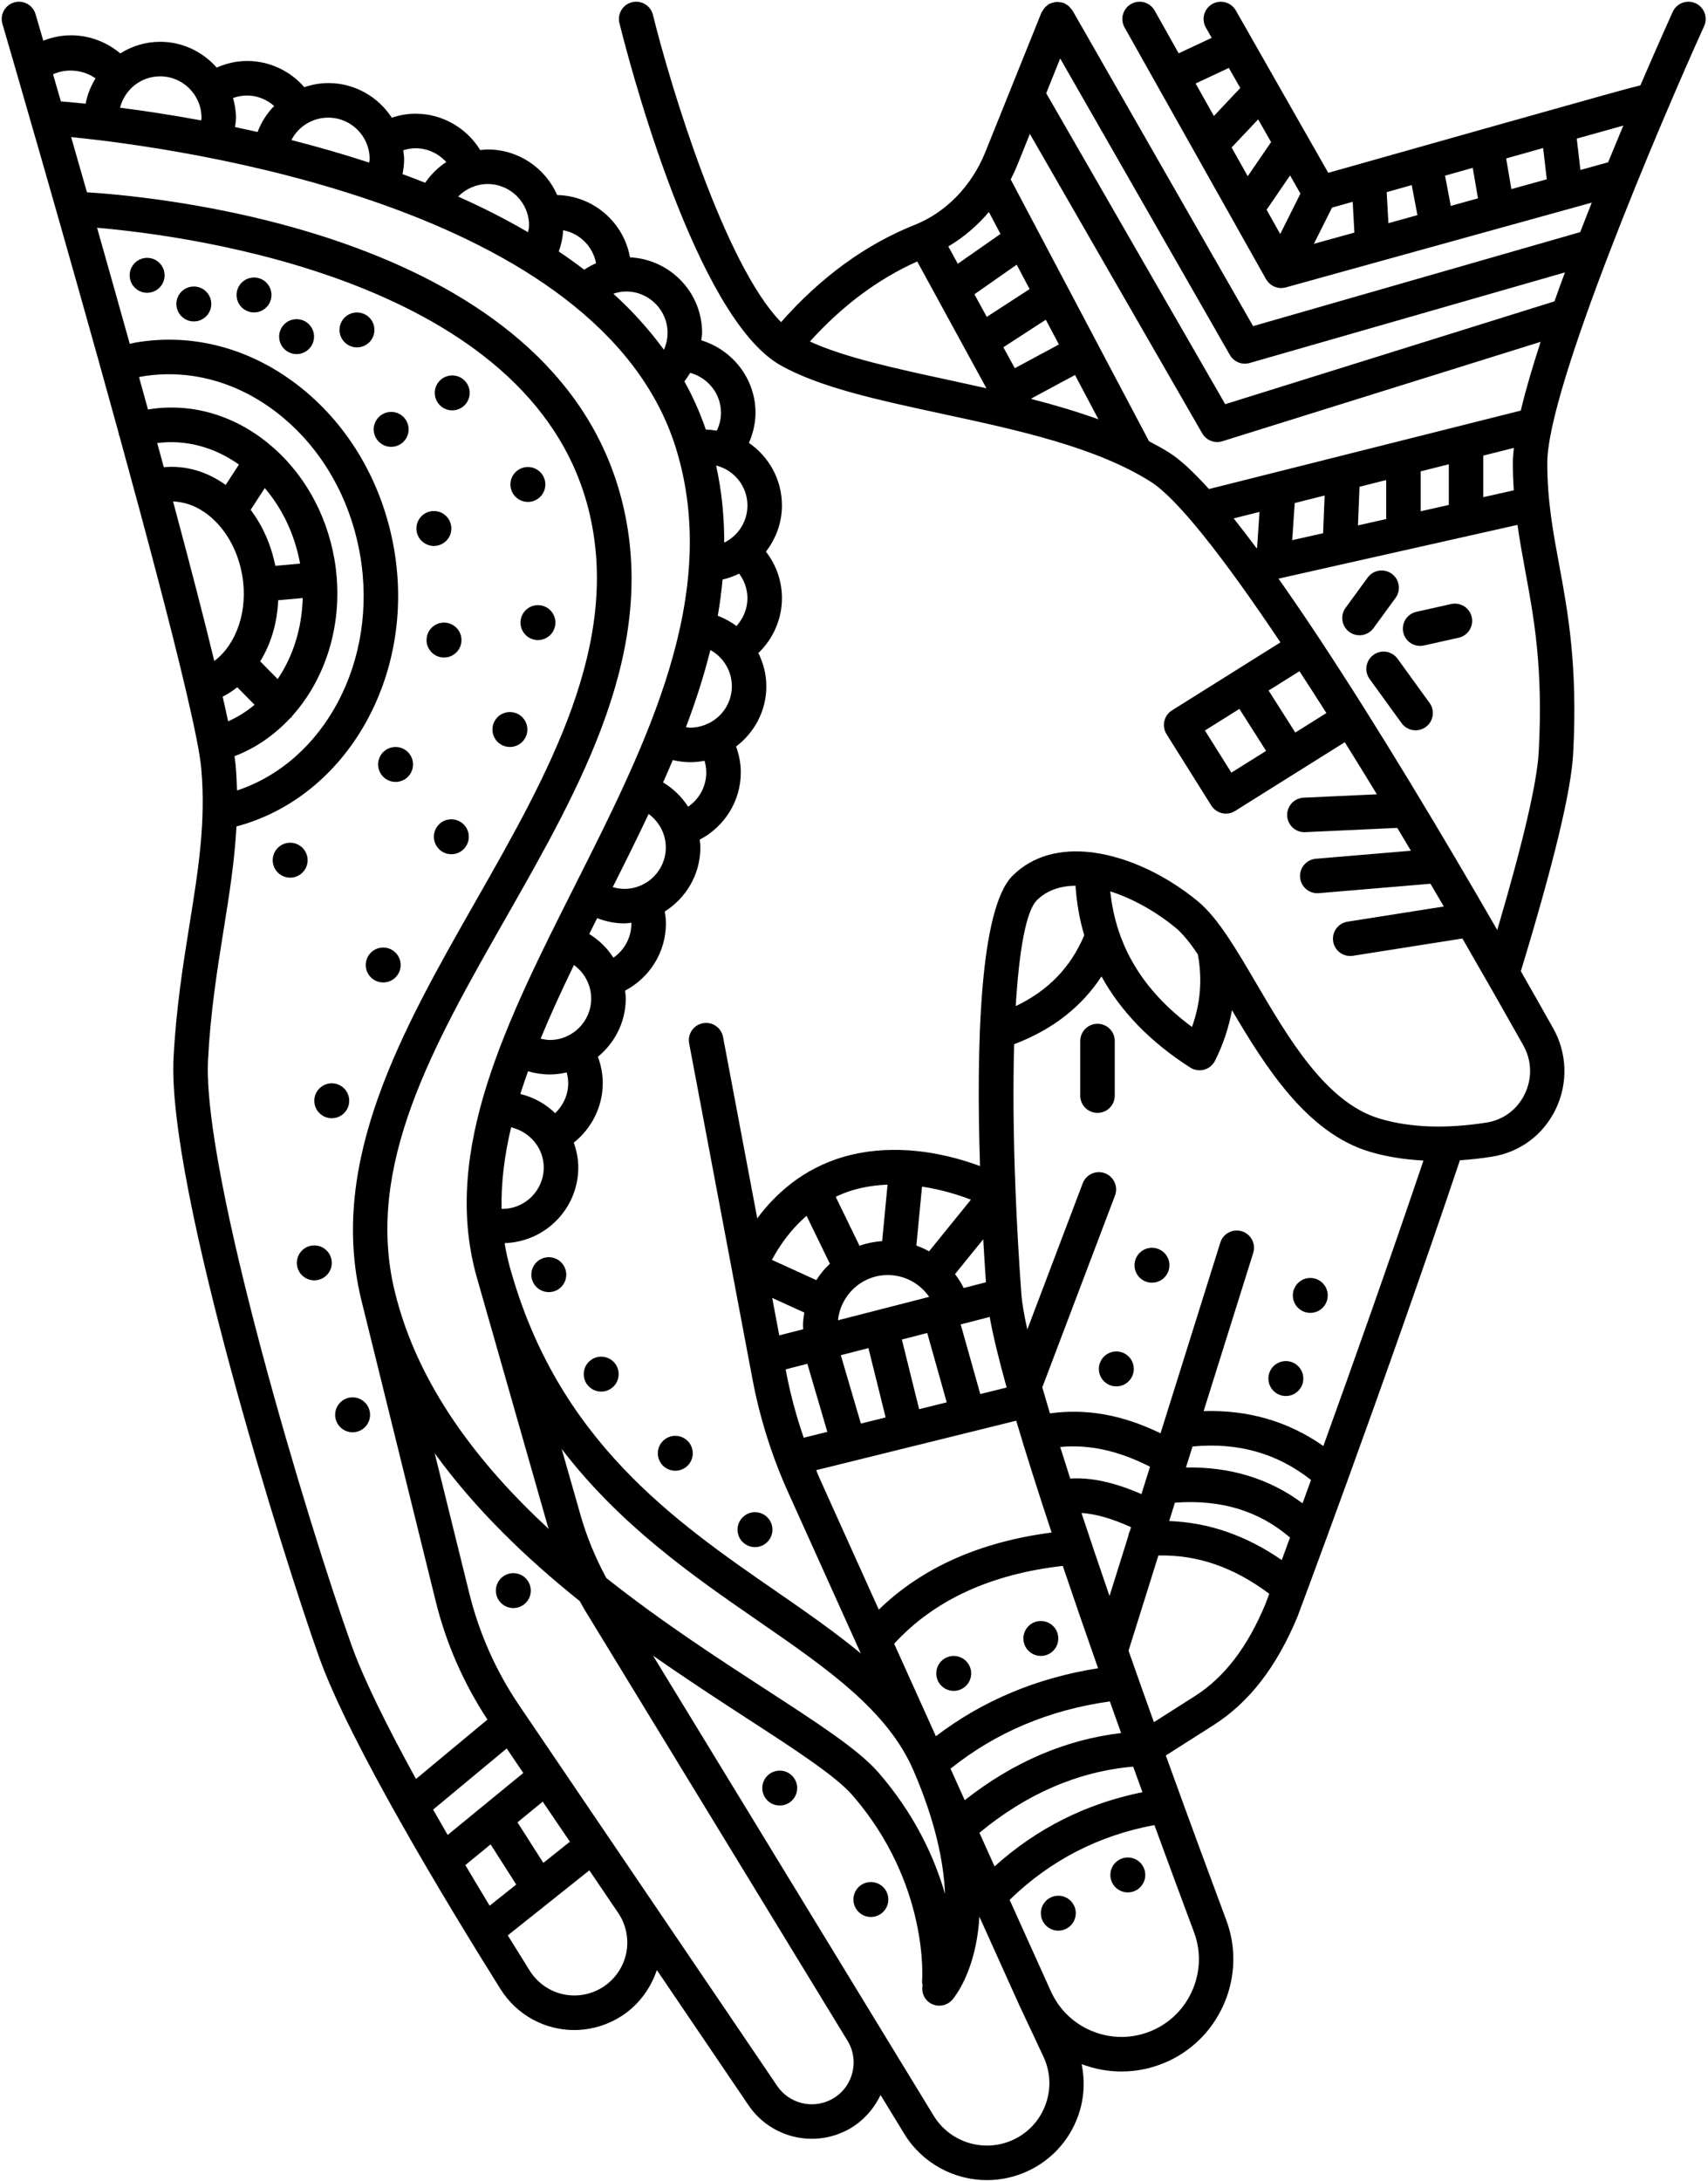 <?xml version="1.0" encoding="UTF-8"?><svg xmlns="http://www.w3.org/2000/svg" xmlns:xlink="http://www.w3.org/1999/xlink" height="126.4" preserveAspectRatio="xMidYMid meet" version="1.0" viewBox="-0.1 -0.1 99.0 126.4" width="99.0" zoomAndPan="magnify"><g id="change1_1"><path d="M98.179,0.09c-0.504-0.229-1.096-0.005-1.324,0.498c-0.104,0.229-0.849,1.878-1.874,4.261 c-0.553,0.132-1.355,0.355-2.567,0.693c-1.813,0.506-4.226,1.185-6.638,1.865c-3.675,1.036-7.347,2.075-8.887,2.51l-5.357-9.41 c-0.274-0.48-0.886-0.648-1.364-0.375c-0.479,0.273-0.647,0.884-0.374,1.364l0.34,0.598L68.219,2.99l-1.393-2.479 c-0.271-0.481-0.879-0.654-1.362-0.382c-0.481,0.271-0.652,0.88-0.382,1.361l8.202,14.594c0.023,0.042,0.056,0.075,0.084,0.112 c0.017,0.022,0.031,0.045,0.05,0.066c0.079,0.087,0.17,0.159,0.272,0.213c0.007,0.004,0.011,0.011,0.018,0.014 c0.04,0.02,0.082,0.031,0.124,0.045c0.026,0.009,0.051,0.021,0.078,0.028c0.081,0.021,0.163,0.033,0.244,0.033c0,0,0,0,0,0s0,0,0,0 c0.089,0,0.179-0.012,0.267-0.036l17.742-4.916c-0.225,0.565-0.448,1.136-0.671,1.71l-18.959,5.448L62.062,0.504 c-0.022-0.039-0.058-0.062-0.084-0.097c-0.041-0.054-0.08-0.106-0.132-0.151c-0.055-0.048-0.114-0.082-0.177-0.116 c-0.036-0.02-0.063-0.051-0.102-0.067c-0.018-0.007-0.036-0.004-0.054-0.01c-0.067-0.023-0.136-0.03-0.207-0.038 c-0.06-0.007-0.118-0.017-0.178-0.013c-0.062,0.004-0.121,0.023-0.183,0.039c-0.066,0.017-0.13,0.033-0.191,0.063 c-0.019,0.009-0.039,0.009-0.058,0.019c-0.04,0.023-0.064,0.06-0.099,0.087c-0.053,0.04-0.103,0.078-0.147,0.129 c-0.048,0.055-0.083,0.115-0.117,0.178c-0.02,0.036-0.051,0.062-0.067,0.101L57.014,8.71c-0.789,1.962-2.279,3.5-4.088,4.22 c-2.854,1.136-5.455,3.036-7.753,5.64c-3.284-3.343-6.419-13.729-7.428-17.81c-0.133-0.537-0.678-0.865-1.211-0.731 c-0.536,0.132-0.863,0.674-0.73,1.21c0.413,1.675,4.07,15.999,8.841,19.508c0.002,0.001,0.002,0.003,0.004,0.004 c0.002,0.002,0.004,0.002,0.006,0.003c0.162,0.119,0.325,0.227,0.49,0.319c2.273,1.281,5.688,2.018,9.304,2.797 c4.409,0.95,8.969,1.933,12.162,3.958c1.484,0.941,4.08,4.185,7.506,9.302l-2.603,1.632c0,0-0.001,0-0.001,0s0,0.001-0.001,0.001 l-3.681,2.308c-0.468,0.293-0.609,0.91-0.316,1.378l2.594,4.138c0.142,0.225,0.365,0.384,0.624,0.443 c0.074,0.017,0.149,0.025,0.224,0.025c0.187,0,0.371-0.052,0.531-0.153l3.716-2.33c0,0,0.001,0,0.001,0c0,0,0,0,0,0l2.642-1.656 c0.603,0.966,1.224,1.974,1.861,3.019l-4.248,0.196c-0.552,0.025-0.979,0.494-0.953,1.045c0.024,0.536,0.467,0.954,0.998,0.954 c0.016,0,0.031,0,0.047-0.001l5.336-0.247c0.261,0.435,0.526,0.877,0.792,1.324l-5.51,0.465c-0.551,0.046-0.959,0.53-0.912,1.081 c0.044,0.522,0.48,0.916,0.995,0.916c0.028,0,0.057-0.001,0.085-0.003l6.474-0.546c0.256,0.435,0.514,0.874,0.774,1.319l-5.58,0.88 c-0.546,0.086-0.919,0.598-0.833,1.144c0.078,0.493,0.504,0.844,0.987,0.844c0.052,0,0.104-0.004,0.156-0.012l6.348-1.001 c1.142,1.974,2.318,4.034,3.527,6.184c0.498,0.885,0.528,1.918,0.085,2.834c-0.434,0.894-1.239,1.495-2.211,1.648 c-2.376,0.375-4.47,0.295-6.224-0.236c-3.081-0.932-5.243-4.619-7.149-7.872c-0.551-0.939-1.066-1.815-1.578-2.584 c-0.002-0.004-0.005-0.007-0.007-0.011c-0.586-0.88-1.167-1.619-1.789-2.13c-1.779-1.464-3.967-2.532-6.024-2.81 c-0.039-0.005-0.073-0.023-0.113-0.023c-0.001,0-0.003,0-0.005,0c-0.006,0-0.012,0.004-0.018,0.004 c-1.737-0.205-3.371,0.162-4.573,1.364c-1.918,1.919-2.104,9.966-1.881,16.821c-1.029-0.385-2.487-0.802-4.141-0.911 c-0.007-0.001-0.013-0.005-0.02-0.006c-0.009-0.001-0.017,0.003-0.026,0.003c-1.163-0.072-2.415,0.006-3.681,0.368 c-2.431,0.695-4.039,2.219-5.044,3.577l-1.983-10.514c-0.102-0.542-0.623-0.897-1.168-0.797c-0.543,0.103-0.899,0.625-0.797,1.168 l3.666,19.435c0.427,2.269,1.125,4.487,2.075,6.592l4.207,9.329c-1.486-1.226-3.136-2.377-4.836-3.551 c-5.981-4.131-12.762-8.814-15.521-18.896l-0.002-0.008c-0.12-0.438-0.212-0.88-0.285-1.324c2.365-0.07,4.27-2.004,4.27-4.386 c0-0.506-0.103-0.984-0.261-1.437c1.038-0.825,1.679-2.088,1.679-3.442c0-0.543-0.102-1.054-0.281-1.534 c0.977-0.807,1.614-2.013,1.614-3.377c0-0.155-0.022-0.306-0.038-0.458c1.425-0.747,2.366-2.231,2.366-3.888 c0-0.236-0.027-0.469-0.064-0.699c1.234-0.78,2.061-2.147,2.061-3.712c0-0.153-0.022-0.302-0.038-0.452 c1.434-0.744,2.382-2.231,2.382-3.897c0-0.518-0.1-1.022-0.274-1.499c1.06-0.804,1.755-2.064,1.755-3.494 c0-0.69-0.176-1.338-0.463-1.924c0.857-0.821,1.367-1.966,1.367-3.176c0-0.996-0.332-1.936-0.929-2.7 c0.573-0.744,0.929-1.666,0.929-2.678c0-1.504-0.76-2.831-1.914-3.624c0.24-0.551,0.381-1.144,0.381-1.752 c0-1.97-1.336-3.645-3.144-4.194c0.014-0.145,0.049-0.286,0.049-0.433c0-2.351-1.858-4.26-4.18-4.377 c-0.364-2.021-2.107-3.561-4.22-3.61c-0.68-1.552-2.227-2.641-4.027-2.641c-0.147,0-0.29,0.019-0.434,0.034 c-0.79-1.283-2.201-2.107-3.742-2.107c-0.474,0-0.939,0.083-1.383,0.231c-0.786-1.205-2.14-2.007-3.683-2.007 c-0.487,0-0.95,0.092-1.389,0.238c-0.826-0.949-2.025-1.518-3.312-1.518c-0.618,0-1.212,0.139-1.765,0.383 c-0.806-0.91-1.97-1.495-3.278-1.495c-0.851,0-1.639,0.253-2.312,0.673C6.08,2.328,5.069,1.946,4.017,1.946 c-0.556,0-1.099,0.112-1.608,0.312C2.167,1.428,2.007,0.88,1.96,0.72C1.805,0.19,1.251-0.116,0.719,0.041 c-0.529,0.155-0.834,0.71-0.679,1.24c0.063,0.214,3.602,12.319,6.745,23.745c0.005,0.026-0.001,0.051,0.007,0.077 c0.006,0.021,0.022,0.035,0.029,0.055c1.54,5.604,2.98,11.026,3.864,14.793c0,0.001,0,0.003,0,0.004 c0,0.001,0.001,0.001,0.001,0.002c0.484,2.062,0.803,3.632,0.877,4.454c0.28,3.095-0.162,5.858-0.676,9.059 c-0.38,2.371-0.773,4.823-0.927,7.726c-0.393,7.442,6.466,29.252,8.441,34.759c1.784,4.978,7.345,14.174,10.501,19.214 c0.962,1.534,2.592,2.385,4.279,2.385c0.78,0,1.574-0.182,2.318-0.563c1.185-0.606,2.056-1.663,2.474-2.915l5.316,7.841 c0.849,1.25,2.24,1.94,3.667,1.94c0.684,0,1.375-0.158,2.019-0.489c0.869-0.447,1.55-1.179,1.964-2.052l1.368,2.243 c1.049,1.721,2.895,2.693,4.8,2.693c0.784,0,1.579-0.165,2.332-0.509c1.374-0.628,2.418-1.756,2.938-3.175 c0.363-0.99,0.422-2.035,0.217-3.042c0.018,0.007,0.035,0.016,0.053,0.023c0.735,0.272,1.498,0.408,2.259,0.408 c0.937,0,1.871-0.206,2.746-0.616c3.042-1.423,4.505-5,3.33-8.145c-0.919-2.464-2.167-5.839-3.508-9.554l2.763-1.759 c2.063-1.314,3.652-3.361,4.87-6.29c0.025-0.066,1.206-3.221,2.911-7.92c0.001-0.003,0.002-0.005,0.003-0.008 c1.825-5.032,4.249-11.831,6.5-18.519c0.601-0.042,1.216-0.107,1.85-0.208c1.628-0.256,2.977-1.259,3.7-2.751 c0.723-1.492,0.67-3.244-0.142-4.687c-0.586-1.041-1.214-2.152-1.877-3.313c1.918-6.31,2.916-10.448,3.032-12.612 c0.273-5.092-0.308-8.226-0.819-10.99c-0.35-1.889-0.681-3.674-0.681-5.856c0-4.324,6.562-19.739,9.09-25.314 C98.905,0.911,98.682,0.318,98.179,0.09z M79.259,66.64c0.971,0.294,2.026,0.462,3.148,0.522 c-1.997,5.91-4.109,11.858-5.802,16.543c-2.035-1.428-4.359-2.104-6.94-2.021l2.875-9.169c0.165-0.527-0.128-1.088-0.655-1.253 c-0.532-0.167-1.088,0.128-1.253,0.655l-3.464,11.051c-2.216-1.075-4.295-1.445-6.411-1.154c-0.102-0.342-0.201-0.675-0.295-1.001 c-0.001-0.005,0.001-0.009-0.001-0.014c-0.002-0.007-0.007-0.012-0.009-0.019c-0.046-0.157-0.094-0.32-0.138-0.474l4.214-11.118 c0.195-0.517-0.064-1.094-0.581-1.29c-0.517-0.195-1.093,0.063-1.29,0.581l-3.211,8.472c-0.186-0.837-0.308-1.536-0.345-2.047 c-0.15-2.057-0.26-4.039-0.336-5.929c-0.001-0.017,0-0.032-0.002-0.049c-0.127-3.167-0.151-6.047-0.08-8.508 c2.202-0.836,3.9-2.148,5.061-3.929c1.12,2.031,2.828,3.802,5.148,5.285c0.162,0.104,0.349,0.157,0.538,0.157 c0.089,0,0.179-0.012,0.267-0.036c0.273-0.076,0.502-0.264,0.628-0.518c0.481-0.965,0.803-1.944,0.983-2.932 C73.237,61.725,75.645,65.546,79.259,66.64z M75.399,87.027c-1.908-1.423-4.171-2.122-6.758-2.077l0.381-1.217 c2.638-0.248,4.899,0.391,6.869,1.941C75.722,86.143,75.557,86.596,75.399,87.027z M74.193,90.315 c-2.082-1.436-4.24-2.177-6.525-2.26l0.334-1.066c2.668-0.194,4.862,0.469,6.671,2.022C74.499,89.483,74.339,89.92,74.193,90.315z M45.472,79.437l-0.033-0.174l1.257-0.323l1.158,3.946l-1.369,0.339C46.061,81.987,45.715,80.723,45.472,79.437z M44.659,75.124 l1.86,0.847c-0.037,0.243-0.075,0.486-0.075,0.74c0,0.076,0.011,0.15,0.014,0.226l-1.39,0.357L44.659,75.124z M55.757,74.548 c-0.141-0.288-0.311-0.555-0.502-0.805l1.636-2.019c0.051,0.903,0.104,1.742,0.156,2.493L55.757,74.548z M53.75,72.423 c-0.235-0.131-0.48-0.243-0.735-0.334l0.328-3.417c1.135,0.171,2.128,0.484,2.834,0.757L53.75,72.423z M51.357,73.798 c0.982,0,1.868,0.491,2.399,1.264l-5.283,1.357C48.622,74.951,49.85,73.798,51.357,73.798z M49.799,82.405l-1.163-3.963 l1.601-0.411l0.997,4.019L49.799,82.405z M53.175,81.571l-1.001-4.037l1.471-0.378l1.13,4.019L53.175,81.571z M56.719,80.694 l-1.135-4.036l1.681-0.432c0.19,1.069,0.529,2.46,0.982,4.09L56.719,80.694z M66.061,86.494c-1.555-0.682-2.918-0.979-4.127-0.902 c-0.201-0.624-0.396-1.237-0.582-1.83c1.686-0.159,3.378,0.214,5.206,1.144L66.061,86.494z M63.548,96.586 c-3.539,0.555-6.693,1.874-9.402,3.94l-2.418-5.361c2.309-2.522,5.59-4.036,9.773-4.511C62.154,92.588,62.844,94.584,63.548,96.586 z M56.669,106.122c2.741-2.269,5.733-3.556,8.912-3.835c0.18,0.498,0.359,0.992,0.537,1.482c-3.252,0.658-6.127,2.097-8.57,4.302 L56.669,106.122z M55.818,104.234l-0.823-1.826c2.615-2.1,5.714-3.408,9.234-3.899c0.218,0.613,0.435,1.224,0.653,1.832 C61.651,100.724,58.613,102.031,55.818,104.234z M62.585,87.587c0.823,0.052,1.782,0.325,2.875,0.825l-0.067,0.213 c-0.052,0.1-0.084,0.205-0.1,0.319l-1.083,3.454C63.647,90.762,63.099,89.145,62.585,87.587z M69.329,55.206 c0.265,1.431,0.162,2.82-0.338,4.213c-2.846-2.102-4.403-4.691-4.738-7.858c1.31,0.414,2.661,1.181,3.792,2.112 C68.454,54.01,68.884,54.552,69.329,55.206z M62.239,51.232c0.068,1,0.233,1.96,0.507,2.873c-0.784,1.858-2.093,3.212-3.972,4.106 c0.198-3.304,0.612-5.522,1.223-6.134C60.578,51.498,61.361,51.244,62.239,51.232z M49.384,68.862 c0.657-0.188,1.317-0.277,1.961-0.304l-0.314,3.273c-0.458,0.031-0.897,0.121-1.313,0.269l-1.379-2.838 C48.666,69.108,49.01,68.969,49.384,68.862z M46.65,70.363l1.351,2.779c-0.3,0.282-0.563,0.599-0.785,0.949l-2.574-1.172 C45.004,72.233,45.647,71.235,46.65,70.363z M47.209,85.106l5.473-1.354c0.001,0,0.002,0,0.003,0c0.001,0,0.001-0.001,0.002-0.001 l6.115-1.512c0.581,1.956,1.281,4.153,2.052,6.481c-4.144,0.54-7.509,2.03-10.017,4.469l-3.432-7.611 C47.335,85.423,47.276,85.263,47.209,85.106z M43.817,93.824c4.037,2.788,7.522,5.195,9.03,8.687 c1.289,2.987,1.755,5.342,1.829,7.155c-0.61-2.103-1.743-4.599-3.86-7.037c-1.147-1.322-3.528-2.867-6.542-4.823 c-2.765-1.795-6.05-3.93-9.229-6.448c-0.629-1.161-1.136-2.384-1.498-3.655l-1.092-3.828C35.86,88.324,40.118,91.269,43.817,93.824 z M29.21,53.117c4.388-7.705,8.926-15.672,6.722-24.262C31.988,13.485,9.373,11.322,4.94,11.045c-0.323-1.131-0.63-2.203-0.917-3.2 c6.193,0.618,30.686,3.938,35.054,18.027c2.635,8.501-1.677,17.06-5.847,25.338c-3.969,7.879-7.718,15.322-5.729,22.594 c0.001,0.003,0.002,0.006,0.003,0.009c0,0.001,0,0.001,0,0.002l4.119,14.438c0.025,0.089,0.058,0.175,0.085,0.263 c-4.111-3.806-7.612-8.355-8.927-13.769C21.019,67.498,24.998,60.512,29.21,53.117z M43.223,34.575 c0,0.603-0.239,1.173-0.636,1.609c-0.326-0.25-0.693-0.445-1.083-0.597c0.124-0.697,0.211-1.396,0.277-2.097 c0.338-0.074,0.656-0.197,0.96-0.345C43.047,33.554,43.223,34.048,43.223,34.575z M40.938,41.839 c-0.064,0.022-0.128,0.043-0.188,0.078c-0.26,0.096-0.537,0.157-0.829,0.157c-0.09,0-0.175-0.022-0.262-0.031 c0.561-1.481,1.042-2.971,1.415-4.47c0.747,0.41,1.246,1.204,1.246,2.103C42.319,40.633,41.751,41.455,40.938,41.839z M41.878,31.349c0.001-1.482-0.138-2.971-0.471-4.471c1.041,0.262,1.816,1.198,1.816,2.319 C43.223,30.146,42.671,30.96,41.878,31.349z M34.167,57.774c0,1.323-1.076,2.399-2.399,2.399c-0.181,0-0.357-0.036-0.532-0.076 c0.578-1.405,1.234-2.828,1.932-4.267C33.779,56.273,34.167,56.99,34.167,57.774z M29.018,69.963c-0.015,0-0.03-0.006-0.045-0.007 c-0.032-1.544,0.172-3.118,0.553-4.719c1.059,0.243,1.89,1.183,1.89,2.326C31.417,68.887,30.34,69.963,29.018,69.963z M32.834,62.685c0,0.664-0.287,1.284-0.754,1.731c-0.552-0.538-1.247-0.923-2.019-1.113c0.138-0.437,0.287-0.876,0.445-1.317 c0.407,0.122,0.831,0.186,1.262,0.186c0.338,0,0.663-0.046,0.98-0.119C32.8,62.253,32.834,62.46,32.834,62.685z M36.496,53.428 c0,0.805-0.405,1.538-1.041,1.977c-0.357-0.555-0.832-1.025-1.401-1.374c0.153-0.306,0.305-0.612,0.46-0.919 c0.5,0.193,1.03,0.305,1.58,0.305c0.136,0,0.265-0.028,0.398-0.04C36.491,53.393,36.496,53.41,36.496,53.428z M36.093,51.416 c-0.233,0-0.459-0.037-0.677-0.101c0.707-1.405,1.41-2.818,2.08-4.239c0.609,0.443,0.996,1.158,0.996,1.941 C38.493,50.34,37.417,51.416,36.093,51.416z M40.837,44.668c0,0.811-0.409,1.549-1.053,1.986c-0.367-0.572-0.86-1.054-1.451-1.407 c0.192-0.431,0.382-0.863,0.564-1.296c0.334,0.08,0.678,0.123,1.023,0.123c0.28,0,0.551-0.032,0.816-0.083 C40.801,44.21,40.837,44.436,40.837,44.668z M41.69,23.821c0,0.369-0.089,0.719-0.245,1.04c-0.205-0.029-0.409-0.063-0.622-0.063 c-0.004,0-0.008,0.001-0.011,0.001c-0.337-0.98-0.75-1.915-1.245-2.798c0.129-0.154,0.231-0.323,0.337-0.492 C40.927,21.784,41.69,22.72,41.69,23.821z M38.594,19.193c0,0.343-0.078,0.673-0.214,0.977c-0.854-1.172-1.834-2.256-2.928-3.247 c0.238-0.078,0.485-0.129,0.743-0.129C37.518,16.794,38.594,17.87,38.594,19.193z M34.448,15.158 c-0.238,0.103-0.468,0.227-0.686,0.373c-0.478-0.365-0.97-0.717-1.475-1.056c0.145-0.395,0.231-0.808,0.258-1.232 C33.511,13.427,34.269,14.191,34.448,15.158z M30.566,12.965c0,0.135-0.036,0.263-0.058,0.394c-1.302-0.76-2.66-1.448-4.053-2.066 c0.444-0.452,1.056-0.727,1.711-0.727C29.49,10.566,30.566,11.642,30.566,12.965z M23.99,8.493c0.69,0,1.33,0.305,1.777,0.799 c-0.481,0.314-0.894,0.722-1.223,1.201c-0.437-0.173-0.874-0.341-1.313-0.502c0.058-0.286,0.093-0.578,0.093-0.876 c0-0.174-0.032-0.339-0.051-0.507C23.504,8.536,23.744,8.493,23.99,8.493z M21.324,9.116c0,0.071-0.018,0.138-0.024,0.208 c-1.524-0.499-3.039-0.933-4.511-1.306c0.202-0.394,0.509-0.721,0.882-0.949c0.003-0.002,0.007-0.002,0.011-0.004 c0.001-0.001,0.002-0.002,0.003-0.003c0.363-0.218,0.786-0.345,1.239-0.345C20.248,6.717,21.324,7.793,21.324,9.116z M14.223,5.436 c0.589,0,1.137,0.23,1.568,0.606c-0.417,0.426-0.744,0.935-0.962,1.507c-0.441-0.1-0.877-0.195-1.305-0.285 c0.022-0.18,0.054-0.358,0.054-0.542c0-0.397-0.07-0.775-0.169-1.142C13.668,5.488,13.941,5.436,14.223,5.436z M11.579,6.723 c0,0.053-0.012,0.104-0.015,0.156C9.794,6.553,8.2,6.314,6.86,6.142c0.261-1.042,1.198-1.818,2.32-1.818 C10.502,4.324,11.579,5.4,11.579,6.723z M5.437,4.442C5.164,4.887,4.963,5.379,4.863,5.91C4.274,5.849,3.788,5.805,3.428,5.776 C3.265,5.211,3.114,4.69,2.974,4.205C3.76,3.846,4.73,3.943,5.437,4.442z M13.637,45.714c-0.013-0.488-0.035-0.981-0.081-1.482 c-0.013-0.144-0.037-0.322-0.063-0.506c1.239-0.471,2.325-1.237,3.226-2.204c0.019-0.016,0.043-0.022,0.061-0.04 c0.028-0.028,0.04-0.064,0.064-0.095c1.82-2.034,2.814-4.929,2.574-7.987c-0.001-0.008,0.003-0.015,0.003-0.023 c0-0.005-0.004-0.009-0.004-0.014c-0.029-0.352-0.072-0.706-0.134-1.061c-0.475-2.713-1.852-5.107-3.877-6.742 c-2.042-1.647-4.499-2.33-6.928-1.927c-0.173-0.626-0.346-1.251-0.519-1.877c0.036-0.007,0.07-0.019,0.107-0.025 c2.804-0.487,5.66,0.297,8.051,2.216c2.428,1.949,4.08,4.824,4.651,8.096C21.844,38.196,18.696,44.043,13.637,45.714z M9.013,25.579c1.636-0.213,3.292,0.221,4.736,1.244l-0.767,1.183c-1.096-0.791-2.339-1.144-3.588-1.029 C9.268,26.513,9.141,26.047,9.013,25.579z M12.807,40.277c0.3-0.154,0.582-0.338,0.847-0.547l1.001,1.017 c-0.464,0.391-0.979,0.712-1.533,0.96C13.03,41.269,12.923,40.787,12.807,40.277z M15.994,39.257l-1.012-1.028 c0.621-1.003,0.988-2.225,1.042-3.54l1.422-0.129C17.402,36.308,16.883,37.946,15.994,39.257z M15.858,32.695 c-0.241-1.211-0.732-2.322-1.429-3.246l0.818-1.262c1.032,1.205,1.742,2.714,2.047,4.378L15.858,32.695z M12.151,29.897 c0.917,0.805,1.552,1.991,1.787,3.338c0.359,2.053-0.334,4.013-1.617,4.974c-0.637-2.628-1.472-5.831-2.39-9.245 C10.701,28.989,11.471,29.3,12.151,29.897z M11.959,61.302c0.147-2.796,0.532-5.195,0.903-7.515 c0.325-2.025,0.637-3.979,0.745-5.99c6.361-1.686,10.422-8.709,9.13-16.1c-0.655-3.751-2.563-7.058-5.37-9.311 c-2.846-2.284-6.272-3.217-9.647-2.626c-0.101,0.018-0.197,0.05-0.298,0.07c-0.649-2.324-1.291-4.599-1.896-6.729 c5.414,0.464,25.081,3.051,28.468,16.251c2.003,7.806-2.331,15.416-6.522,22.775c-4.22,7.41-8.584,15.072-6.635,23.092 c0,0.001,0.001,0.002,0.001,0.003c0,0,0,0,0,0l4.322,17.502c0.603,2.441,1.617,4.736,2.993,6.838l-4.141,3.441 c-1.604-2.913-3.001-5.698-3.727-7.723C17.775,88.28,11.611,67.894,11.959,61.302z M32.933,106.639l-1.539,1.227l-1.5-2.349 l1.464-1.2L32.933,106.639z M26.872,107.994l1.465-1.2l1.485,2.327l-1.54,1.228C27.823,109.589,27.35,108.802,26.872,107.994z M25.848,106.247c-0.283-0.488-0.565-0.978-0.843-1.469l4.264-3.543l0.963,1.42L25.848,106.247z M36.164,113.243 c-0.219,0.85-0.791,1.567-1.572,1.967c-1.429,0.729-3.141,0.253-3.992-1.103c-0.389-0.622-0.816-1.307-1.267-2.04l4.727-3.768 l1.674,2.469C36.223,111.493,36.381,112.395,36.164,113.243z M49.287,120.09c-0.185,0.655-0.619,1.188-1.224,1.499 c-1.092,0.56-2.429,0.218-3.115-0.795L29.996,98.742c-1.346-1.985-2.318-4.17-2.894-6.497l-2.006-8.121 c2.357,3.259,5.325,6.103,8.408,8.571c0.098,0.172,0.189,0.348,0.292,0.518l15.227,24.96 C49.377,118.753,49.471,119.434,49.287,120.09z M60.501,121.878c-0.335,0.914-1.007,1.64-1.893,2.045 c-1.667,0.759-3.639,0.157-4.593-1.407l-3.286-5.386c0,0,0,0,0-0.001l-2.982-4.889c0,0-0.001-0.001-0.001-0.001l-9.995-16.384 c1.908,1.335,3.764,2.546,5.434,3.63c2.768,1.796,5.158,3.347,6.121,4.457c4.466,5.144,4.046,10.706,4.041,10.759 c-0.008,0.094,0.013,0.18,0.029,0.268c-0.058,0.327,0.031,0.673,0.294,0.913c0.191,0.174,0.433,0.26,0.673,0.26 c0.271,0,0.543-0.11,0.74-0.327c0.093-0.102,1.393-1.615,1.585-4.83l2.32,5.145c0.001,0.003,0.003,0.006,0.005,0.009 c0.001,0.001,0,0.003,0.001,0.004l1.386,2.952C60.793,119.975,60.836,120.964,60.501,121.878z M66.807,117.528 c-1.096,0.513-2.325,0.565-3.462,0.144c-1.134-0.42-2.033-1.258-2.531-2.359l-0.009-0.019c0,0-0.001-0.001-0.001-0.001 l-2.383-5.285c2.344-2.281,5.161-3.735,8.392-4.333c0.816,2.232,1.597,4.34,2.299,6.22 C69.924,114.069,68.912,116.544,66.807,117.528z M69.166,98.195l-2.383,1.517c-0.487-1.358-0.98-2.748-1.47-4.143l1.73-5.519 c2.274-0.045,4.35,0.672,6.427,2.219c-0.137,0.368-0.215,0.577-0.22,0.589C72.208,95.362,70.873,97.108,69.166,98.195z M73.315,12.057l1.361-1.988l0.6,1.053l-1.171,2.34L73.315,12.057z M71.287,8.449l1.538-1.631l0.75,1.318l-1.353,1.977 L71.287,8.449z M77.106,11.934c0.391-0.111,0.79-0.224,1.198-0.339l0.1,1.786l-2.347,0.65L77.106,11.934z M80.275,11.037 c0.48-0.136,0.965-0.273,1.452-0.41l0.33,1.742l-1.681,0.466L80.275,11.037z M83.659,10.081c0.538-0.152,1.074-0.303,1.606-0.453 l0.302,1.768l-1.576,0.437L83.659,10.081z M87.2,9.083c0.739-0.208,1.457-0.41,2.144-0.603l0.211,1.811l-2.052,0.569L87.2,9.083z M71.127,3.837L71.79,5L70.26,6.623l-1.059-1.884L71.127,3.837z M91.505,9.751l-0.212-1.818c1.043-0.292,1.96-0.549,2.699-0.754 c-0.286,0.681-0.581,1.392-0.883,2.128L91.505,9.751z M71.408,29.945l1.497-0.377l-0.143,2.097l-0.029,0.007 C72.277,31.058,71.835,30.481,71.408,29.945z M74.946,29.055l1.733-0.436l-0.088,2.185l-1.792,0.403L74.946,29.055z M78.701,28.111 l1.546-0.389v2.261l-1.636,0.368L78.701,28.111z M82.247,27.218l1.63-0.41v2.357l-1.63,0.367V27.218z M85.876,26.305l1.771-0.446 c-0.036,0.314-0.06,0.61-0.06,0.868c0,0.556,0.022,1.081,0.056,1.59l-1.767,0.398V26.305z M72.056,20.978 c0.092,0,0.185-0.013,0.276-0.039l18.277-5.251c-0.208,0.563-0.413,1.124-0.609,1.678l-19.083,5.96L60.541,5.302l0.81-2.013 l9.837,17.186C71.37,20.792,71.705,20.978,72.056,20.978z M57.218,12.187l0.672,1.271l-2.474,1.73l-0.549-1.005 C55.747,13.662,56.541,12.987,57.218,12.187z M59.696,23.028l-0.018-0.032l2.532-1.362l1.358,2.569 C62.322,23.754,61.018,23.368,59.696,23.028z M58.72,21.24l-0.663-1.214l2.46-1.596l0.759,1.435L58.72,21.24z M57.096,18.266 l-0.716-1.311l2.451-1.715l0.748,1.415L57.096,18.266z M46.845,19.693c1.876-2.08,3.963-3.632,6.219-4.639l4.012,7.349 c-0.745-0.167-1.484-0.329-2.206-0.485C51.79,21.254,48.869,20.621,46.845,19.693z M67.681,26.141 c-0.375-0.238-0.775-0.457-1.181-0.669l-2.995-5.668c0-0.001,0-0.001,0-0.002c0,0-0.001-0.001-0.001-0.001l-5.021-9.502 c0.14-0.274,0.271-0.554,0.388-0.843l0.722-1.795l9.992,17.357c0.182,0.316,0.516,0.501,0.866,0.501c0.1,0,0.199-0.015,0.298-0.045 L89.2,19.711c-0.473,1.447-0.87,2.8-1.152,3.986l-18.074,4.547C69.107,27.281,68.331,26.553,67.681,26.141z M71.273,44.68 l-1.532-2.443l1.998-1.252l1.547,2.434L71.273,44.68z M74.979,42.356l-1.547-2.434l1.788-1.121c0.505,0.773,1.025,1.58,1.561,2.425 L74.979,42.356z M89.089,43.467c-0.095,1.773-0.904,5.245-2.404,10.332c-3.162-5.478-6.879-11.697-10.311-16.888 c-0.002-0.003-0.002-0.007-0.004-0.011c-0.003-0.004-0.007-0.006-0.01-0.01c-0.804-1.216-1.592-2.374-2.354-3.454l13.852-3.116 c0.126,0.888,0.28,1.75,0.443,2.629C88.817,35.733,89.35,38.613,89.089,43.467z" fill="inherit"/><circle cx="8.428" cy="15.857" fill="inherit" r="1.012"/><path d="M14.624,15.984c-0.559,0-1.012,0.453-1.012,1.012c0,0.559,0.453,1.012,1.012,1.012c0.559,0,1.012-0.453,1.012-1.012 C15.636,16.437,15.183,15.984,14.624,15.984z" fill="inherit"/><path d="M20.591,18.009c-0.559,0-1.012,0.453-1.012,1.012c0,0.559,0.453,1.012,1.012,1.012s1.012-0.453,1.012-1.012 C21.603,18.462,21.15,18.009,20.591,18.009z" fill="inherit"/><circle cx="26.112" cy="22.671" fill="inherit" r="1.012"/><path d="M30.498,28.99c0.559,0,1.012-0.453,1.012-1.012c0-0.559-0.453-1.012-1.012-1.012c-0.559,0-1.012,0.453-1.012,1.012 C29.486,28.537,29.939,28.99,30.498,28.99z" fill="inherit"/><circle cx="31.081" cy="35.984" fill="inherit" r="1.012"/><path d="M29.455,43.192c0.559,0,1.012-0.453,1.012-1.012c0-0.559-0.453-1.012-1.012-1.012c-0.559,0-1.012,0.453-1.012,1.012 C28.443,42.739,28.896,43.192,29.455,43.192z" fill="inherit"/><path d="M26.061,47.384c-0.559,0-1.012,0.453-1.012,1.012c0,0.559,0.453,1.012,1.012,1.012c0.559,0,1.012-0.453,1.012-1.012 C27.074,47.838,26.62,47.384,26.061,47.384z" fill="inherit"/><path d="M22.111,56.84c0.559,0,1.012-0.453,1.012-1.012s-0.453-1.012-1.012-1.012c-0.559,0-1.012,0.453-1.012,1.012 S21.552,56.84,22.111,56.84z" fill="inherit"/><circle cx="16.719" cy="49.754" fill="inherit" r="1.012"/><circle cx="22.828" cy="44.205" fill="inherit" r="1.012"/><circle cx="25.636" cy="36.996" fill="inherit" r="1.012"/><circle cx="25.049" cy="30.529" fill="inherit" r="1.012"/><path d="M23.585,24.785c0-0.559-0.453-1.012-1.012-1.012s-1.012,0.453-1.012,1.012c0,0.559,0.453,1.012,1.012,1.012 S23.585,25.344,23.585,24.785z" fill="inherit"/><circle cx="17.091" cy="19.41" fill="inherit" r="1.012"/><circle cx="11.135" cy="17.517" fill="inherit" r="1.012"/><circle cx="19.13" cy="63.697" fill="inherit" r="1.012"/><path d="M18.118,72.08c-0.559,0-1.012,0.453-1.012,1.012c0,0.559,0.453,1.012,1.012,1.012c0.559,0,1.012-0.453,1.012-1.012 C19.13,72.533,18.677,72.08,18.118,72.08z" fill="inherit"/><circle cx="20.338" cy="81.898" fill="inherit" r="1.012"/><circle cx="29.654" cy="92.086" fill="inherit" r="1.012"/><path d="M45.095,102.519c-0.559,0-1.012,0.453-1.012,1.012s0.453,1.012,1.012,1.012c0.559,0,1.012-0.453,1.012-1.012 S45.654,102.519,45.095,102.519z" fill="inherit"/><circle cx="43.661" cy="88.554" fill="inherit" r="1.012"/><circle cx="39.042" cy="84.128" fill="inherit" r="1.012"/><path d="M33.735,79.54c0,0.559,0.453,1.012,1.012,1.012s1.012-0.453,1.012-1.012c0-0.559-0.453-1.012-1.012-1.012 S33.735,78.981,33.735,79.54z" fill="inherit"/><circle cx="31.71" cy="73.775" fill="inherit" r="1.012"/><circle cx="50.378" cy="109.989" fill="inherit" r="1.012"/><circle cx="55.18" cy="96.885" fill="inherit" r="1.012"/><circle cx="60.23" cy="94.86" fill="inherit" r="1.012"/><circle cx="74.432" cy="79.796" fill="inherit" r="1.012"/><circle cx="75.848" cy="74.978" fill="inherit" r="1.012"/><path d="M64.605,78.226c-0.559,0-1.012,0.453-1.012,1.012s0.453,1.012,1.012,1.012c0.559,0,1.012-0.453,1.012-1.012 S65.164,78.226,64.605,78.226z" fill="inherit"/><circle cx="66.671" cy="73.229" fill="inherit" r="1.012"/><circle cx="61.243" cy="110.782" fill="inherit" r="1.012"/><circle cx="65.271" cy="108.565" fill="inherit" r="1.012"/><path d="M63.514,59.234c-0.553,0-1,0.448-1,1v3.165c0,0.552,0.447,1,1,1c0.553,0,1-0.448,1-1v-3.165 C64.514,59.681,64.067,59.234,63.514,59.234z" fill="inherit"/><path d="M80.79,34.552c0.326-0.446,0.229-1.072-0.218-1.397c-0.447-0.327-1.073-0.228-1.397,0.218l-1.282,1.756 c-0.326,0.446-0.229,1.072,0.218,1.397c0.178,0.13,0.385,0.192,0.589,0.192c0.309,0,0.613-0.142,0.809-0.41L80.79,34.552z" fill="inherit"/><path d="M80.906,38.078c-0.325-0.447-0.95-0.548-1.396-0.224c-0.448,0.324-0.548,0.949-0.225,1.396l1.855,2.563 c0.196,0.27,0.502,0.414,0.812,0.414c0.203,0,0.408-0.062,0.585-0.19c0.448-0.324,0.548-0.949,0.225-1.396L80.906,38.078z" fill="inherit"/><path d="M84.011,34.908l-2.017,0.451c-0.538,0.121-0.878,0.655-0.757,1.194c0.104,0.465,0.517,0.782,0.975,0.782 c0.072,0,0.146-0.008,0.22-0.024l2.017-0.451c0.538-0.121,0.878-0.655,0.757-1.194C85.086,35.127,84.555,34.791,84.011,34.908z" fill="inherit"/></g></svg>